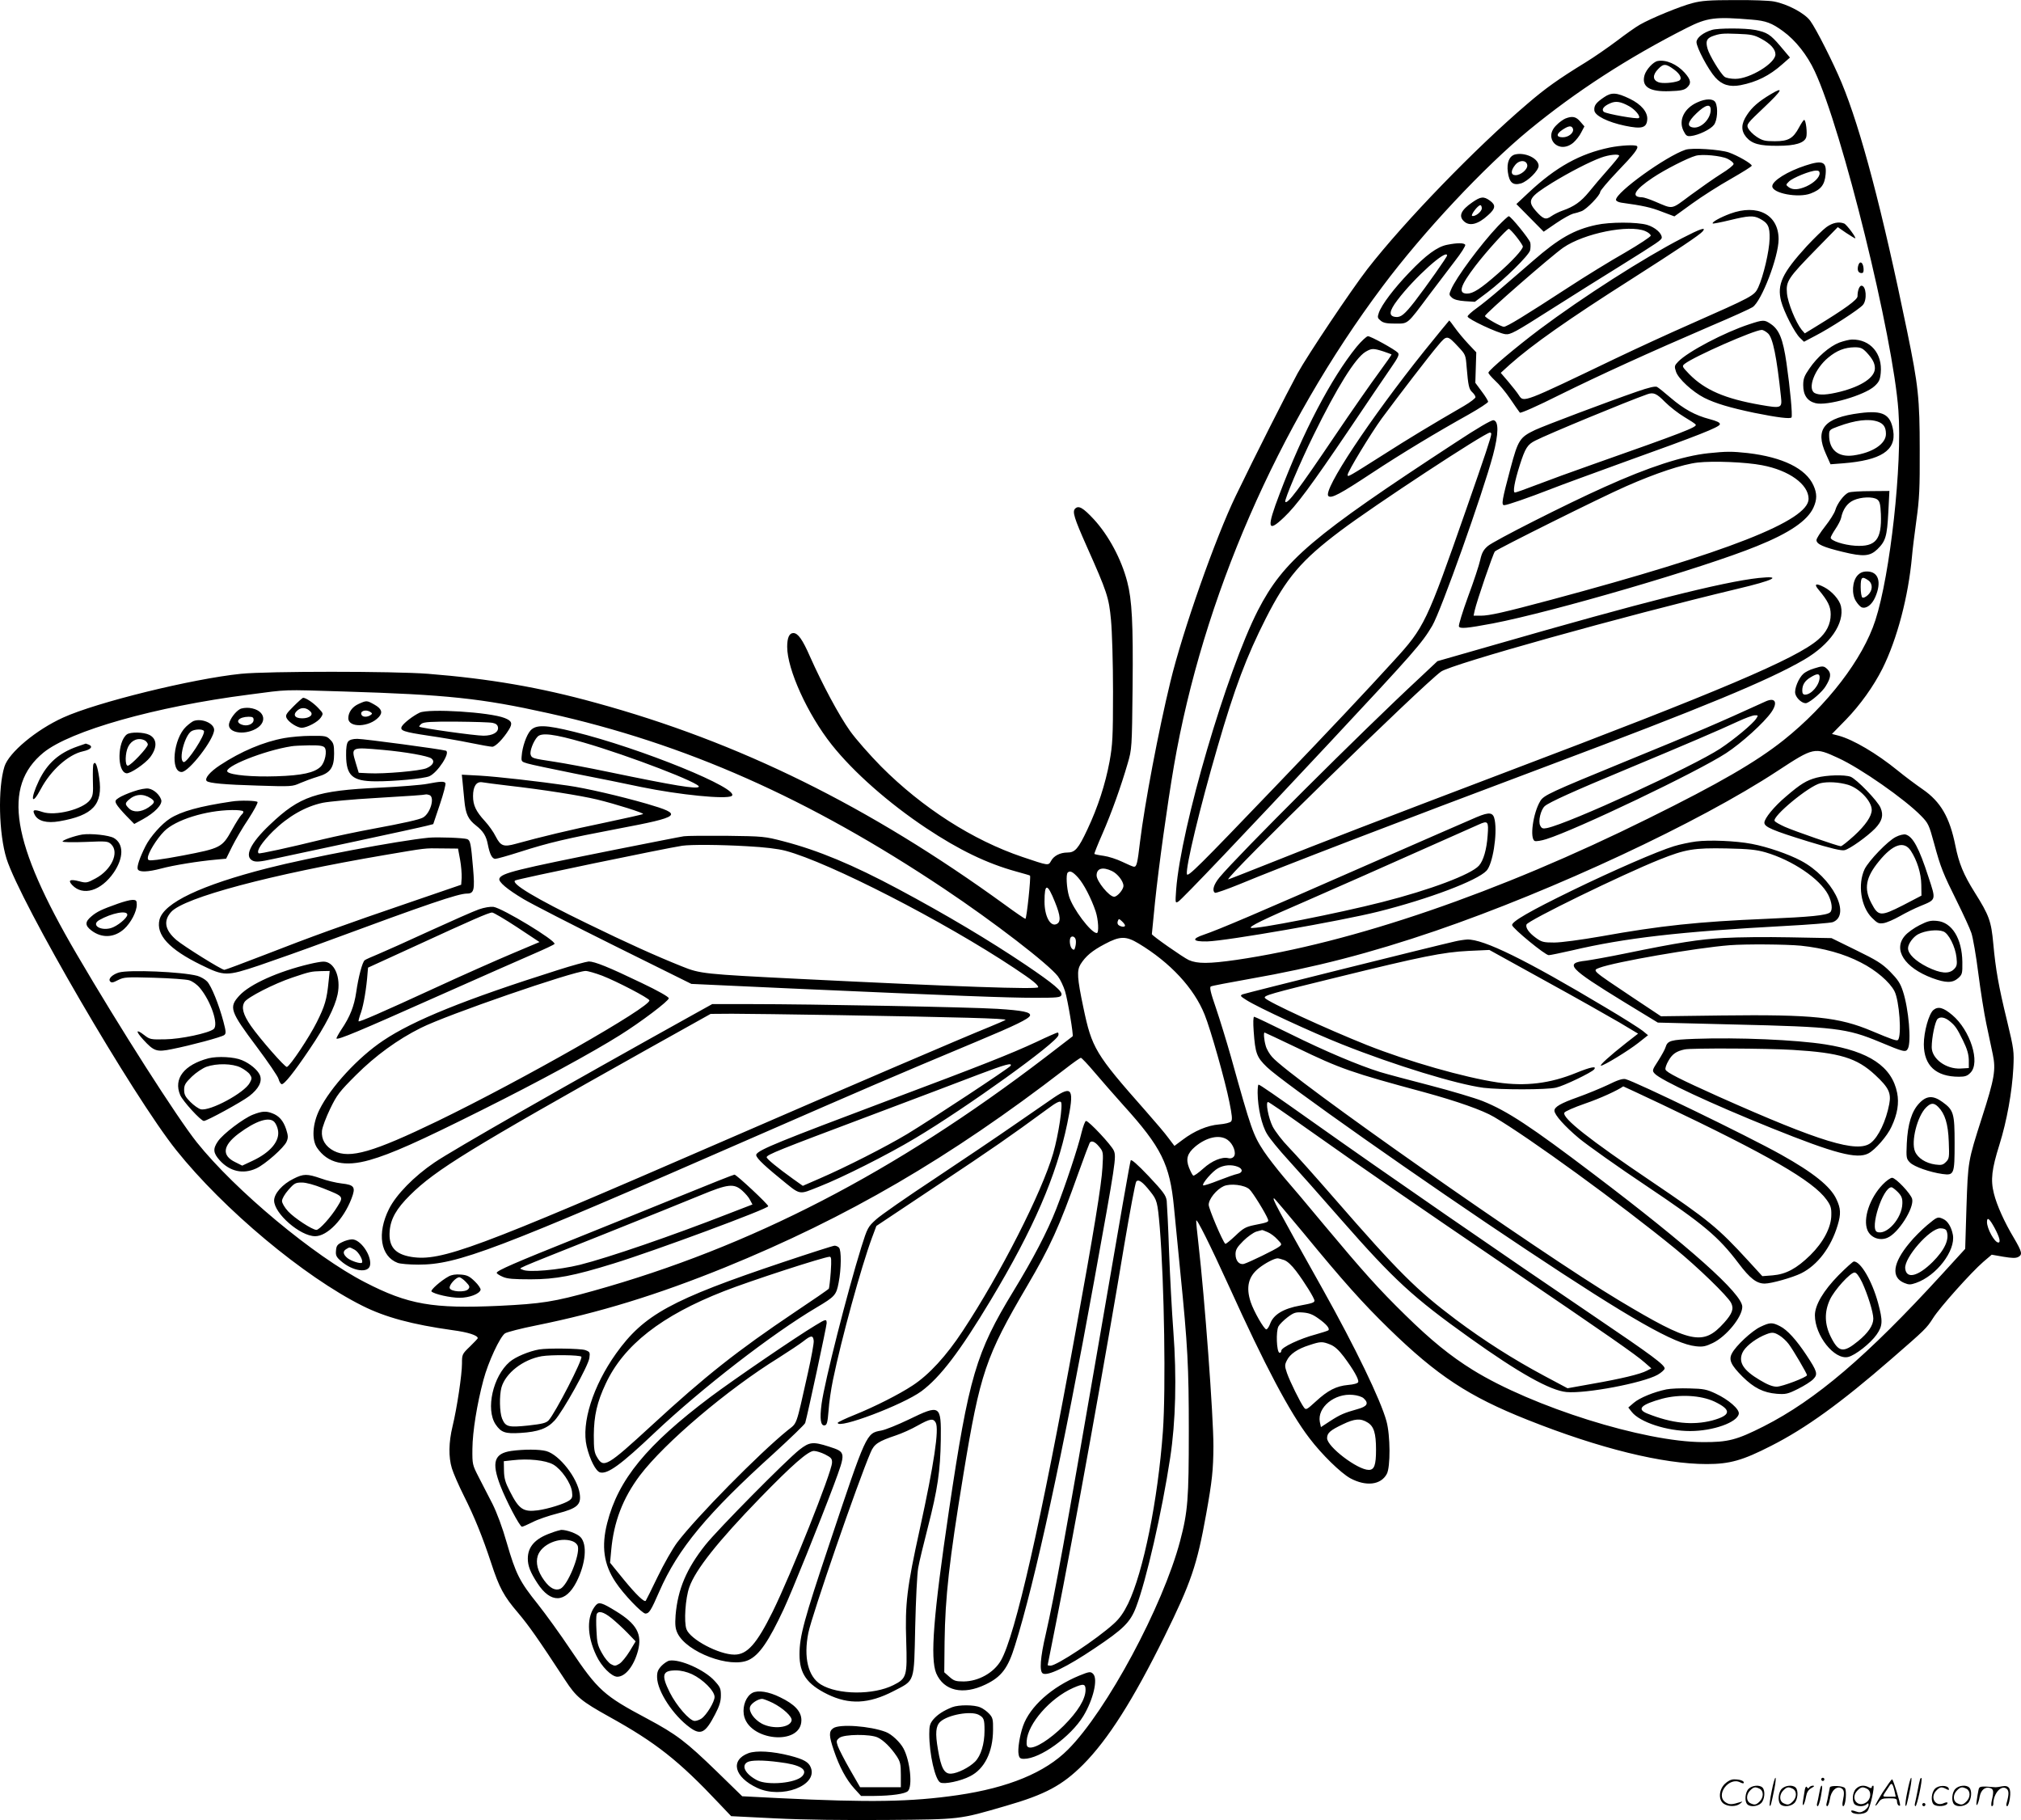 <svg version="1.0" xmlns="http://www.w3.org/2000/svg"
  viewBox="0 0 1280.194 1152.725"
 preserveAspectRatio="xMidYMid meet">
<g transform="translate(-0.36,1153.946) scale(0.1,-0.1)"
fill="#000000" stroke="none">
<path d="M10725 11520 c-78 -20 -265 -97 -334 -137 -25 -14 -90 -60 -145 -102
-56 -42 -144 -103 -196 -135 -176 -108 -257 -166 -370 -263 -330 -281 -780
-746 -1015 -1048 -104 -135 -378 -544 -442 -660 -71 -131 -266 -516 -391 -775
-128 -264 -337 -856 -415 -1180 -75 -309 -162 -768 -192 -1012 -16 -136 -21
-158 -38 -158 -6 0 -39 14 -74 31 -35 17 -88 34 -118 38 -30 4 -57 10 -59 12
-2 2 21 60 51 128 58 133 118 301 160 446 26 89 27 95 31 485 4 403 -4 551
-34 665 -37 143 -118 294 -212 396 -68 73 -96 89 -118 67 -19 -19 -6 -60 73
-238 129 -289 141 -325 154 -466 7 -73 13 -271 13 -454 0 -292 -3 -337 -22
-444 -27 -144 -74 -289 -140 -429 -58 -124 -79 -147 -127 -147 -46 0 -87 -21
-104 -54 -17 -30 -15 -30 -181 26 -314 106 -634 311 -895 573 -71 72 -160 173
-197 225 -71 100 -175 295 -253 470 -48 110 -77 150 -106 150 -26 0 -39 -30
-39 -87 0 -143 129 -427 282 -620 138 -174 362 -371 598 -528 209 -139 385
-224 570 -275 47 -13 86 -24 88 -26 7 -5 -21 -274 -29 -274 -4 0 -63 40 -131
90 -860 624 -1682 1030 -2593 1279 -351 97 -671 152 -1060 183 -217 17 -1017
17 -1185 0 -311 -32 -915 -181 -1126 -277 -172 -78 -344 -222 -372 -310 -43
-136 -36 -427 13 -584 88 -278 801 -1503 1075 -1846 300 -375 809 -801 1180
-986 146 -73 314 -118 570 -154 99 -13 160 -33 160 -51 0 -2 -22 -26 -50 -53
-49 -47 -50 -50 -50 -107 0 -71 -32 -284 -60 -399 -24 -100 -26 -193 -4 -265
9 -30 43 -108 75 -172 68 -135 120 -264 174 -428 51 -156 80 -210 170 -315 69
-82 125 -161 299 -427 69 -106 102 -133 278 -231 296 -164 441 -278 698 -551
l75 -79 280 -14 c181 -9 430 -12 705 -10 472 4 456 2 755 89 250 72 358 130
490 262 157 158 316 408 515 811 168 341 206 451 264 775 38 211 45 280 46
430 0 192 -55 935 -95 1283 -8 71 -15 136 -14 145 0 24 88 -153 209 -418 226
-499 383 -796 508 -959 78 -103 198 -220 259 -254 99 -53 193 -43 231 27 24
43 23 245 -2 335 -37 135 -197 466 -404 836 -299 533 -321 575 -308 575 3 0
86 -99 186 -219 254 -309 376 -445 541 -606 306 -298 506 -430 879 -578 457
-182 858 -280 1135 -280 146 0 227 23 407 115 221 112 442 272 763 551 214
186 222 193 264 259 43 68 242 290 317 355 l54 46 74 -13 c56 -9 78 -10 95 -1
27 15 23 32 -29 121 -59 98 -108 207 -126 280 -22 87 -14 154 35 310 47 150
80 334 88 485 5 106 4 117 -40 300 -54 221 -72 325 -87 488 -13 142 -26 179
-118 325 -71 113 -100 185 -122 295 -36 180 -93 279 -208 358 -42 29 -113 82
-157 118 -134 109 -282 196 -374 221 l-43 11 90 92 c89 92 173 209 230 322 93
187 164 456 187 710 3 39 16 142 28 230 19 135 22 204 21 445 0 327 -9 408
-80 753 -157 763 -293 1280 -415 1573 -54 129 -160 339 -198 391 -35 49 -145
107 -230 123 -29 6 -142 10 -250 9 -157 0 -210 -4 -266 -19z m376 -105 c88 -7
126 -21 197 -73 79 -57 154 -152 201 -254 174 -371 497 -1681 530 -2149 25
-343 -52 -1040 -146 -1328 -79 -245 -304 -538 -581 -759 -175 -139 -408 -274
-857 -496 -949 -471 -1878 -789 -2610 -896 -175 -25 -247 -25 -301 -1 -35 16
-234 155 -234 164 0 2 9 93 20 203 24 230 77 612 120 864 183 1061 657 2149
1321 3035 258 345 644 757 927 990 298 245 628 459 999 647 131 66 179 73 414
53z m-8921 -4255 c655 -20 872 -43 1295 -137 870 -193 1651 -539 2510 -1113
313 -209 661 -477 720 -554 15 -20 35 -62 45 -94 17 -55 55 -281 48 -286 -2
-1 -79 -61 -173 -133 -955 -730 -1866 -1201 -2863 -1479 -250 -70 -329 -82
-598 -95 -419 -19 -575 8 -848 149 -322 165 -823 583 -1066 887 -125 157 -488
725 -760 1190 -415 708 -473 1063 -211 1278 170 138 708 291 1300 367 259 34
204 32 601 20z m9467 -421 c141 -64 424 -262 526 -367 45 -46 50 -56 82 -174
42 -155 57 -191 146 -370 39 -79 80 -167 90 -197 10 -29 30 -144 44 -255 14
-110 37 -255 51 -321 14 -66 32 -153 41 -194 20 -96 11 -152 -69 -400 -89
-278 -88 -275 -98 -568 l-8 -263 -148 -162 c-476 -520 -799 -795 -1128 -962
-172 -87 -227 -101 -386 -100 -373 1 -1079 223 -1457 457 -142 88 -265 188
-427 347 -169 165 -269 277 -518 575 -96 116 -210 251 -253 300 -42 50 -99
123 -125 162 -69 105 -80 136 -209 599 -28 99 -71 238 -95 309 -34 98 -42 132
-32 137 7 4 118 25 247 48 411 72 763 163 1176 304 750 257 1669 686 2165
1012 232 152 235 152 385 83z m-4600 -716 c36 -17 73 -65 73 -94 0 -24 -39
-69 -59 -69 -31 0 -111 98 -111 135 0 45 38 56 97 28z m-214 -42 c36 -40 83
-131 111 -214 17 -51 22 -137 7 -137 -36 0 -153 155 -176 234 -15 51 -20 138
-8 149 14 14 32 6 66 -32z m-147 -154 c37 -91 39 -129 8 -141 -39 -15 -74 53
-74 143 0 119 18 118 66 -2z m444 -149 c0 -11 -21 -10 -39 1 -8 5 -11 16 -7
26 6 17 8 17 26 0 11 -10 20 -22 20 -27z m-312 -92 c2 -10 1 -29 -3 -43 -5
-20 -8 -23 -20 -13 -15 13 -20 61 -8 74 11 10 28 1 31 -18z m398 -22 c201
-121 351 -283 418 -450 38 -93 131 -422 157 -554 17 -84 20 -112 11 -123 -7
-8 -39 -16 -76 -19 -74 -6 -157 -41 -232 -98 l-51 -38 -38 50 c-20 28 -85 104
-144 171 -320 362 -341 398 -395 656 -39 185 -42 233 -18 273 32 51 73 86 153
128 97 52 135 52 215 4z m-279 -816 c43 -51 125 -144 182 -208 242 -267 295
-375 321 -646 6 -65 24 -249 40 -409 47 -468 54 -598 54 -1010 0 -429 -6 -509
-55 -695 -109 -413 -466 -1077 -710 -1321 -145 -146 -378 -242 -699 -289 -297
-43 -554 -47 -1130 -19 l-235 12 -160 156 c-197 191 -256 236 -443 336 -273
145 -311 179 -484 436 -64 96 -158 226 -208 289 -115 143 -139 191 -196 387
-28 99 -63 192 -91 248 -26 50 -65 126 -87 169 -40 78 -41 81 -40 180 1 108
29 283 70 436 30 113 105 274 137 295 13 8 101 31 197 50 401 81 766 193 1195
367 776 316 1425 694 2154 1256 51 40 97 72 101 72 5 0 44 -41 87 -92z m843
-428 c36 -26 57 -84 39 -106 -7 -9 -21 -13 -33 -10 -41 11 -106 -16 -161 -66
-30 -27 -58 -47 -63 -44 -5 3 -17 26 -27 51 -21 55 -10 90 39 132 73 61 156
79 206 43z m64 -170 c34 -13 33 -38 -1 -45 -16 -3 -70 -22 -121 -42 -50 -20
-95 -34 -97 -31 -10 10 60 91 95 109 38 21 85 24 124 9z m74 -143 c21 -19 103
-152 117 -189 7 -18 2 -20 -89 -38 -52 -11 -68 -20 -118 -68 -32 -30 -60 -53
-63 -50 -18 17 -105 223 -105 247 0 36 49 97 95 118 42 19 133 8 163 -20z
m4721 -246 c31 -58 39 -91 23 -91 -24 0 -72 88 -72 130 0 35 16 22 49 -39z
m-4606 -25 c18 -7 46 -28 62 -46 30 -31 30 -32 10 -47 -23 -18 -190 -99 -221
-108 -30 -8 -54 19 -54 61 0 28 9 44 49 84 27 27 64 53 82 59 19 5 35 10 37
10 1 1 17 -5 35 -13z m105 -177 c20 -7 48 -33 76 -70 53 -70 116 -172 116
-187 0 -12 -14 -17 -90 -31 -106 -19 -170 -57 -191 -116 -7 -19 -18 -35 -24
-35 -14 0 -79 113 -99 173 -31 94 -15 162 52 215 39 31 96 61 118 62 6 0 25
-5 42 -11z m217 -370 c51 -36 74 -64 63 -75 -4 -3 -40 -15 -80 -26 -99 -26
-218 -82 -218 -103 0 -9 -6 -15 -12 -13 -18 6 -23 136 -6 167 7 13 33 39 58
58 40 30 51 33 96 30 39 -3 63 -12 99 -38z m75 -165 c28 -11 54 -35 86 -77 62
-83 97 -145 91 -161 -3 -8 -28 -15 -64 -18 -75 -7 -128 -34 -205 -105 -58 -53
-62 -55 -75 -37 -23 31 -89 165 -107 217 -15 44 -15 52 -1 80 19 40 68 74 142
97 72 24 83 24 133 4z m211 -340 c35 -32 24 -52 -38 -69 -85 -24 -109 -34
-174 -76 l-58 -38 -7 33 c-17 92 94 183 210 171 27 -2 57 -12 67 -21z m26
-154 c39 -24 53 -67 53 -172 0 -98 -11 -128 -46 -128 -71 0 -264 147 -264 201
0 33 20 50 100 88 75 36 112 39 157 11z M10848 11350 c-55 -16 -98 -50 -98
-77 0 -34 74 -174 119 -224 42 -47 91 -62 160 -49 102 20 183 60 264 132 l49
43 -59 70 c-65 77 -86 90 -163 105 -62 12 -233 12 -272 0z m312 -56 c59 -32
90 -66 90 -99 0 -56 -162 -155 -254 -155 -29 0 -59 6 -68 13 -26 20 -97 137
-108 178 -13 46 -6 64 28 78 49 18 66 20 164 16 83 -3 104 -7 148 -31z M10504
11153 c-28 -5 -72 -53 -83 -89 -21 -74 31 -107 159 -102 69 2 92 7 109 22 30
27 26 50 -14 95 -49 54 -118 84 -171 74z m104 -54 c42 -31 54 -62 28 -72 -34
-13 -104 -18 -128 -8 -36 14 -37 46 -1 83 34 36 49 35 101 -3z M11219 10942
c-75 -45 -117 -81 -149 -130 -38 -57 -39 -100 -5 -141 36 -42 84 -56 200 -55
111 0 168 18 180 54 8 25 -2 110 -13 110 -4 0 -18 -21 -32 -47 -38 -71 -68
-88 -154 -88 -63 0 -78 4 -115 28 -23 15 -47 40 -54 54 -11 25 -7 30 103 134
114 108 127 134 39 81z M10165 10924 c-52 -35 -65 -53 -62 -84 3 -33 84 -74
194 -97 106 -22 137 -14 141 39 4 47 -38 97 -111 132 -83 40 -115 42 -162 10z
m158 -57 c38 -21 74 -64 62 -75 -9 -9 -205 26 -222 39 -17 15 -1 37 42 55 35
15 65 10 118 -19z M10755 10891 c-83 -37 -120 -113 -88 -179 16 -32 22 -37 48
-34 47 5 124 42 145 70 22 27 28 109 10 143 -14 25 -61 25 -115 0z m85 -47 c0
-58 -61 -119 -111 -112 -42 6 -35 36 20 89 58 56 91 64 91 23z M9920 10789
c-14 -6 -40 -24 -57 -42 -87 -83 15 -188 107 -111 17 15 40 44 50 65 l20 38
-26 30 c-27 32 -50 37 -94 20z m47 -64 c9 -25 -26 -55 -64 -55 -43 0 -43 21 0
49 38 25 56 26 64 6z M10200 10605 c-188 -39 -340 -123 -513 -285 l-78 -73 87
-88 86 -87 79 54 c44 30 92 56 107 60 15 3 39 10 54 16 32 12 118 101 118 122
0 8 49 66 108 128 108 112 137 150 125 162 -10 10 -103 5 -173 -9z m60 -52 c0
-5 -32 -44 -71 -88 -39 -44 -93 -107 -120 -141 -51 -62 -94 -93 -169 -119 -23
-8 -54 -24 -70 -35 -35 -25 -51 -19 -99 35 -55 64 -42 86 105 177 106 65 237
133 309 159 51 19 115 25 115 12z M10680 10591 c-123 -41 -440 -269 -440 -317
0 -7 14 -15 33 -18 139 -19 188 -30 257 -57 l80 -30 112 81 c62 45 172 115
245 156 73 42 133 79 133 84 0 13 -89 64 -145 84 -56 19 -235 31 -275 17z
m266 -57 c21 -10 39 -25 39 -33 0 -8 -35 -36 -78 -62 -43 -27 -130 -88 -194
-135 -128 -95 -107 -91 -228 -40 -33 14 -69 26 -80 26 -73 1 -49 46 68 124 76
51 221 125 272 139 41 12 162 0 201 -19z M9600 10561 c-36 -10 -53 -52 -45
-111 9 -67 32 -87 84 -72 43 14 111 81 111 111 0 47 -86 88 -150 72z m78 -67
c4 -26 -40 -64 -74 -64 -31 0 -32 28 -3 64 26 34 72 33 77 0z M11440 10491
c-114 -37 -210 -97 -210 -131 0 -45 165 -76 243 -46 66 25 89 55 95 122 7 80
-19 91 -128 55z m90 -49 c0 -26 -36 -61 -84 -83 -50 -22 -86 -24 -112 -5 -19
15 -19 15 2 36 23 23 135 69 172 69 15 1 22 -5 22 -17z M9330 10258 c-73 -50
-89 -88 -52 -121 35 -32 89 -18 151 39 49 43 51 65 12 93 -39 28 -58 26 -111
-11z m60 -38 c0 -21 -42 -54 -61 -48 -12 4 36 68 52 68 5 0 9 -9 9 -20z
M10963 10186 c-64 -24 -118 -54 -110 -62 2 -2 51 7 108 21 119 29 149 30 187
11 55 -28 67 -51 65 -129 -2 -79 -39 -236 -72 -308 -25 -53 -34 -57 -436 -235
-121 -53 -332 -150 -470 -216 -586 -281 -579 -279 -610 -232 -10 16 -40 54
-67 86 l-48 56 57 52 c142 126 372 288 767 539 293 187 437 283 455 305 25 30
-12 18 -130 -43 -241 -124 -630 -373 -905 -579 -147 -111 -315 -252 -322 -272
-2 -5 17 -27 41 -50 25 -22 69 -75 98 -118 28 -42 56 -81 60 -86 5 -5 112 42
251 112 253 125 557 264 959 437 130 55 249 109 264 119 57 37 165 319 165
430 0 156 -133 226 -307 162z M9493 10108 c-109 -115 -267 -328 -298 -403 -13
-30 -13 -34 6 -51 14 -12 40 -19 83 -22 l62 -4 80 60 c108 82 262 234 270 266
3 14 4 36 1 49 -6 23 -123 167 -136 167 -5 0 -35 -28 -68 -62z m117 -69 c22
-28 40 -55 40 -61 0 -19 -71 -96 -161 -174 -106 -93 -154 -124 -192 -124 -59
0 -44 49 52 175 67 88 200 235 212 235 5 0 27 -23 49 -51z M10115 10115 c-140
-30 -237 -85 -400 -227 -59 -51 -151 -131 -204 -176 -53 -46 -122 -102 -153
-124 -32 -23 -58 -46 -58 -53 0 -16 192 -106 239 -112 33 -4 60 11 291 158
140 89 338 213 440 276 237 148 260 163 260 178 0 28 -43 65 -92 80 -64 19
-238 19 -323 0z m310 -39 c19 -8 35 -21 35 -29 0 -7 -73 -55 -162 -107 -90
-51 -253 -151 -363 -223 -272 -177 -386 -247 -405 -247 -19 0 -120 58 -120 68
0 14 421 381 496 433 132 91 416 148 519 105z M11573 10101 c-21 -15 -77 -70
-124 -120 -156 -171 -190 -243 -163 -349 18 -68 86 -201 120 -233 l25 -24 72
38 c90 46 276 166 301 195 28 32 21 122 -9 122 -13 0 -25 -30 -25 -67 0 -22
-79 -79 -267 -194 l-67 -41 -20 23 c-37 46 -88 171 -93 231 -7 76 7 97 185
279 l137 140 52 -36 c29 -19 55 -35 58 -35 11 0 -54 88 -70 94 -34 13 -73 5
-112 -23z M9170 9989 c-62 -12 -134 -65 -239 -175 -98 -102 -175 -204 -193
-255 -10 -29 -9 -34 12 -51 17 -14 39 -18 93 -18 82 0 72 -8 214 182 49 64
121 160 161 212 41 52 71 100 67 105 -7 13 -51 13 -115 0z m0 -68 c0 -9 -128
-191 -205 -291 -64 -82 -88 -102 -121 -98 -45 5 -42 36 11 106 107 142 315
329 315 283z M11774 9856 c-7 -29 1 -46 22 -46 11 0 14 9 12 32 -4 39 -25 48
-34 14z M9027 9318 c-345 -431 -645 -884 -609 -920 18 -18 75 13 275 145 188
124 412 259 615 372 67 38 122 74 122 80 0 6 -18 36 -41 66 l-40 54 3 96 3 97
-50 53 c-28 30 -66 75 -85 102 -18 26 -35 47 -36 47 -1 0 -72 -87 -157 -192z
m215 24 c45 -48 46 -51 52 -128 10 -119 15 -140 36 -159 11 -10 20 -24 20 -31
0 -7 -33 -32 -72 -55 -211 -122 -359 -212 -503 -304 -232 -147 -235 -149 -235
-133 0 20 147 262 216 357 108 146 307 405 357 463 56 67 58 66 129 -10z
M11085 9486 c-159 -52 -390 -174 -451 -237 -24 -25 -25 -30 -14 -63 14 -45
105 -128 179 -166 72 -36 164 -63 316 -95 148 -30 231 -40 237 -29 7 13 -9
185 -32 344 -22 152 -46 212 -100 248 -40 27 -47 27 -135 -2z m119 -59 c30
-30 54 -146 81 -400 8 -73 3 -75 -129 -52 -225 39 -352 94 -451 194 -47 49
-48 51 -30 66 62 48 440 214 488 215 10 0 28 -11 41 -23z M8597 9343 c-161
-199 -339 -538 -488 -932 -83 -217 -77 -248 27 -149 79 74 174 203 411 553
115 171 235 348 267 394 48 69 55 86 44 97 -22 22 -171 104 -189 104 -9 0 -41
-30 -72 -67z m169 -29 c27 -9 50 -18 52 -19 2 -2 -35 -54 -81 -117 -46 -62
-171 -241 -277 -398 -235 -348 -300 -434 -315 -419 -8 9 96 254 180 424 149
303 263 486 328 526 39 23 50 23 113 3z M11655 9370 c-62 -24 -140 -91 -190
-165 -32 -46 -39 -64 -39 -105 0 -63 26 -101 78 -114 73 -19 311 50 374 108
29 27 35 41 39 83 12 123 -66 214 -182 212 -16 0 -52 -9 -80 -19z m172 -62
c38 -41 53 -69 53 -101 0 -57 -82 -113 -218 -148 -84 -21 -134 -24 -163 -9
-49 27 0 155 86 225 54 45 104 64 166 65 38 0 50 -5 76 -32z M10375 9060
c-188 -65 -588 -216 -648 -244 -96 -46 -107 -62 -155 -242 -53 -199 -60 -234
-40 -234 19 0 154 47 298 103 63 25 275 102 470 173 466 167 594 218 598 236
2 11 -17 20 -65 33 -92 24 -164 64 -248 136 -38 33 -77 64 -85 68 -10 6 -53
-4 -125 -29z m175 -66 c30 -30 85 -73 122 -95 37 -22 70 -43 73 -49 10 -15
-79 -50 -650 -251 -126 -44 -287 -103 -357 -130 -70 -27 -132 -49 -138 -49
-15 0 -3 68 31 175 34 106 48 129 98 154 80 41 580 248 711 294 38 13 58 4
110 -49z M11785 8923 c-227 -29 -287 -101 -215 -259 l29 -65 78 6 c242 19 339
82 319 207 -17 104 -65 130 -211 111z m114 -54 c36 -13 51 -35 51 -78 0 -63
-85 -119 -206 -136 -96 -13 -154 35 -154 128 0 33 3 36 58 56 109 40 193 50
251 30z M9224 8737 c-909 -594 -1089 -747 -1252 -1063 -198 -387 -488 -1375
-518 -1768 -6 -86 -6 -88 13 -77 20 10 434 445 958 1006 541 579 586 631 651
741 55 93 321 841 385 1081 36 135 37 216 3 221 -13 2 -102 -50 -240 -141z
m226 55 c0 -19 -39 -136 -160 -482 -250 -715 -263 -743 -457 -955 -173 -190
-407 -439 -749 -795 -487 -508 -557 -578 -562 -557 -9 42 82 421 193 802 110
380 185 577 307 818 131 258 226 369 472 554 212 160 917 623 948 623 4 0 8
-4 8 -8z M10825 8669 c-160 -17 -377 -87 -660 -215 -235 -105 -701 -341 -737
-373 -27 -23 -38 -43 -48 -88 -7 -32 -41 -136 -77 -232 -35 -96 -61 -181 -58
-189 6 -16 50 -12 215 19 384 74 1335 352 1671 489 209 84 322 162 360 245 23
51 23 89 0 140 -48 107 -195 179 -416 205 -101 11 -135 11 -250 -1z m340 -76
c171 -32 295 -121 295 -213 0 -138 -512 -339 -1630 -639 -299 -80 -392 -101
-446 -101 l-46 0 7 33 c13 59 117 362 128 374 18 17 674 344 832 413 186 82
357 139 453 150 98 11 304 3 407 -17z M11714 8420 c-29 -11 -73 -70 -85 -112
-5 -18 -34 -64 -64 -102 -30 -38 -55 -77 -55 -87 0 -26 43 -45 167 -75 131
-32 172 -28 219 17 52 51 61 81 69 232 l7 137 -118 -1 c-66 0 -129 -4 -140 -9z
m181 -44 c16 -12 20 -29 23 -93 6 -161 -32 -208 -163 -200 -74 5 -155 32 -155
51 0 6 14 31 30 55 17 25 33 56 36 70 11 55 39 94 79 112 48 22 124 24 150 5z
M11770 7895 c-33 -36 -39 -118 -10 -163 11 -18 27 -35 36 -39 29 -11 65 16 86
64 42 96 21 163 -52 163 -26 0 -43 -7 -60 -25z m68 -31 c30 -21 29 -64 -2 -93
-14 -13 -29 -20 -35 -16 -6 3 -11 33 -11 66 0 64 8 71 48 43z M11145 7879
c-230 -25 -739 -154 -1673 -423 l-363 -104 -116 -109 c-359 -333 -1150 -1122
-1265 -1261 -37 -45 -48 -84 -28 -97 5 -3 76 22 157 55 262 109 989 388 1953
750 980 368 1398 541 1621 671 165 96 258 231 234 339 -9 41 -58 96 -107 121
-52 27 -66 20 -35 -16 60 -72 77 -107 77 -157 0 -61 -27 -115 -80 -160 -140
-121 -623 -326 -1970 -836 -824 -313 -1178 -449 -1510 -582 -138 -55 -253
-100 -256 -100 -31 0 1237 1238 1348 1316 69 48 1146 349 1877 524 230 54 291
85 136 69z M11492 7305 c-24 -7 -53 -22 -64 -32 -31 -27 -60 -98 -52 -128 8
-32 50 -66 72 -58 30 11 100 72 120 106 33 53 37 82 13 106 -24 24 -30 25 -89
6z m38 -55 c0 -48 -52 -110 -92 -110 -13 0 -18 8 -18 26 0 36 16 62 53 84 41
25 57 25 57 0z M11190 7098 c-316 -144 -423 -190 -895 -383 -468 -192 -512
-212 -534 -248 -47 -77 -69 -241 -35 -254 9 -3 42 2 73 12 191 60 957 426
1138 544 97 63 242 194 288 261 41 60 24 94 -35 68z m-62 -110 c-21 -33 -140
-132 -228 -190 -174 -114 -955 -473 -1097 -503 -26 -5 -34 -3 -43 16 -14 26 3
100 29 123 27 24 184 95 511 231 384 160 601 253 710 304 47 22 96 40 109 40
22 1 23 0 9 -21z M9357 6364 c-32 -13 -351 -153 -710 -310 -678 -298 -923
-402 -1017 -434 -81 -27 -73 -45 20 -43 123 3 850 130 1085 189 319 80 626
196 685 259 39 41 69 229 52 320 -9 50 -32 54 -115 19z m70 -116 c-6 -89 -27
-160 -55 -191 -50 -56 -310 -154 -614 -231 -278 -71 -800 -174 -830 -163 -18
6 82 55 347 169 191 83 384 169 1095 485 59 27 64 21 57 -69z M1863 7066 c-48
-48 -53 -57 -43 -76 14 -26 68 -60 95 -60 34 1 103 37 121 65 17 26 16 26 -17
61 -31 33 -78 64 -95 64 -4 0 -31 -24 -61 -54z m106 -32 c23 -21 -4 -44 -51
-44 -49 0 -62 24 -28 52 24 19 54 17 79 -8z M2275 7081 c-40 -18 -65 -53 -65
-90 0 -63 134 -58 193 7 27 29 18 53 -28 79 -48 27 -49 27 -100 4z m75 -51
c13 -9 13 -11 0 -20 -19 -13 -47 -13 -55 0 -16 25 25 40 55 20z M1523 7048
c-29 -17 -60 -59 -68 -90 -13 -52 73 -76 152 -43 96 40 81 129 -24 141 -21 2
-48 -1 -60 -8z m87 -68 c0 -27 -41 -43 -75 -30 -46 17 -19 49 43 50 26 0 32
-4 32 -20z M2662 7026 c-42 -20 -100 -65 -113 -87 -14 -27 10 -35 169 -59 77
-11 195 -31 262 -45 68 -14 131 -25 142 -25 20 0 70 51 105 108 25 40 19 56
-27 74 -93 37 -479 61 -538 34z m463 -65 c20 -4 31 -13 33 -28 5 -31 -33 -53
-92 -53 -53 0 -397 48 -406 57 -3 2 4 11 14 19 16 11 62 14 220 13 111 -1 215
-4 231 -8z M1230 6973 c-8 -3 -30 -19 -48 -36 -80 -76 -101 -287 -28 -287 46
0 206 207 206 267 0 41 -78 75 -130 56z m65 -63 c13 -20 -107 -204 -128 -197
-35 12 7 171 50 196 23 13 70 14 78 1z M3364 6913 c-25 -28 -52 -103 -56 -163
-3 -33 -1 -35 37 -46 22 -7 157 -35 300 -64 143 -28 332 -66 420 -85 244 -50
537 -79 573 -57 65 42 -575 303 -999 407 -179 44 -240 46 -275 8z m336 -76
c290 -84 750 -261 730 -281 -15 -15 -151 7 -570 94 -129 27 -284 56 -345 65
-138 21 -143 22 -150 45 -7 21 17 85 43 113 25 28 105 18 292 -36z M807 6888
c-60 -46 -63 -235 -3 -246 23 -5 120 61 151 102 46 61 44 116 -5 141 -35 18
-120 20 -143 3z m114 -38 c10 -6 19 -18 19 -26 0 -19 -108 -134 -127 -134 -19
0 -17 83 3 121 22 43 66 59 105 39z M1805 6865 c-133 -24 -276 -85 -408 -172
-64 -42 -99 -84 -84 -100 15 -14 114 -23 322 -29 215 -7 222 -6 270 16 28 12
77 30 110 40 81 23 105 57 105 147 0 55 -4 68 -25 88 -22 23 -31 25 -122 24
-54 0 -129 -7 -168 -14z m255 -60 c17 -21 3 -93 -25 -121 -39 -38 -117 -56
-280 -61 -150 -5 -289 7 -310 28 -30 30 230 135 405 162 14 3 64 5 111 6 65 1
90 -3 99 -14z M2209 6843 c-9 -10 -14 -41 -13 -88 1 -128 40 -163 184 -164
116 -1 307 17 343 32 53 23 136 151 105 162 -27 9 -518 75 -561 75 -29 0 -49
-6 -58 -17z m221 -53 c144 -13 283 -38 306 -54 24 -18 11 -44 -31 -62 -40 -17
-268 -37 -365 -32 l-64 3 -19 63 c-30 101 -32 100 173 82z M495 6812 c-118
-41 -192 -107 -245 -217 -57 -120 -47 -164 12 -53 63 119 175 219 267 239 51
11 67 31 35 43 -9 3 -16 6 -17 6 -1 -1 -25 -8 -52 -18z M596 6701 c-4 -5 -5
-53 -4 -105 3 -83 0 -98 -18 -123 -44 -59 -221 -104 -302 -76 -54 18 -65 14
-49 -17 20 -41 77 -56 157 -42 213 37 277 106 252 275 -12 80 -24 109 -36 88z
M2934 6584 c3 -27 8 -78 11 -114 8 -86 24 -120 74 -159 46 -36 65 -67 75 -121
12 -61 27 -90 47 -90 10 0 81 20 156 44 184 59 297 85 617 146 408 77 422 90
186 159 -167 48 -386 99 -500 115 -186 27 -442 56 -558 63 l-113 6 5 -49z
m286 -20 c229 -26 460 -63 565 -88 120 -29 299 -86 292 -92 -2 -3 -112 -27
-243 -55 -214 -44 -405 -90 -564 -134 -76 -21 -95 -14 -126 46 -14 29 -45 72
-69 98 -56 61 -75 100 -75 158 0 62 21 94 58 88 15 -3 88 -12 162 -21z M2710
6575 c-36 -7 -171 -18 -300 -24 -404 -19 -506 -53 -696 -234 -126 -119 -165
-203 -109 -229 20 -9 46 -7 128 11 56 12 290 62 519 111 229 49 435 94 457
100 l39 10 42 125 c23 68 39 129 35 135 -8 12 -31 11 -115 -5z m14 -71 c36
-14 5 -118 -42 -143 -25 -13 -117 -34 -317 -71 -93 -17 -235 -47 -315 -66
-220 -54 -404 -94 -408 -89 -16 15 21 70 91 140 97 95 206 157 315 180 40 8
188 22 330 30 236 14 306 19 324 23 3 1 13 -1 22 -4z M849 6527 c-36 -12 -77
-30 -92 -40 -24 -15 -26 -21 -16 -40 6 -12 34 -45 62 -74 l51 -52 55 30 c76
42 124 93 116 122 -10 33 -46 66 -80 72 -18 3 -56 -4 -96 -18z m109 -43 c30
-20 28 -29 -15 -59 -46 -30 -95 -33 -123 -5 -25 25 -25 32 -2 53 42 38 92 42
140 11z M1470 6463 c-202 -30 -318 -62 -390 -108 -52 -33 -125 -115 -155 -175
-37 -74 -55 -128 -49 -145 8 -21 63 -19 150 4 74 20 232 46 345 56 l65 6 38
77 c21 42 67 121 103 174 35 54 61 102 58 108 -6 9 -111 12 -165 3z m74 -62
c3 -5 -1 -14 -10 -21 -8 -7 -36 -51 -62 -98 -61 -110 -71 -115 -311 -161 -56
-11 -129 -23 -162 -27 -53 -6 -59 -5 -59 12 0 30 57 122 104 169 72 72 263
132 428 134 37 1 69 -3 72 -8z M525 6254 c-48 -8 -125 -35 -125 -44 0 -5 65
-6 144 -3 137 6 144 5 165 -16 51 -51 1 -161 -100 -215 -54 -29 -59 -30 -104
-18 -58 15 -73 7 -44 -24 68 -72 183 -37 263 79 64 94 64 182 1 219 -32 18
-144 30 -200 22z M4335 6243 c-16 -2 -208 -40 -425 -83 -639 -128 -730 -150
-743 -185 -8 -20 49 -68 153 -130 52 -31 313 -165 579 -297 l484 -240 631 -29
c1034 -46 1372 -59 1544 -59 143 0 163 2 169 17 9 23 -48 71 -227 192 -229
154 -502 317 -807 480 -288 154 -507 245 -726 302 -119 31 -128 32 -362 35
-132 1 -253 0 -270 -3z m400 -63 c112 -6 196 -16 245 -29 277 -74 1002 -446
1450 -744 113 -75 150 -105 150 -120 0 -15 -514 3 -1520 53 -598 30 -621 32
-737 79 -165 66 -347 148 -599 271 -328 159 -487 255 -457 273 15 10 957 205
1058 220 55 8 238 7 410 -3z M2720 6234 c-194 -19 -755 -125 -1021 -193 -423
-108 -658 -220 -685 -326 -24 -96 61 -188 264 -287 147 -72 160 -72 367 -3 94
32 292 102 440 157 622 230 821 298 876 298 46 0 51 23 39 163 -13 154 -17
174 -37 182 -22 8 -187 14 -243 9z m198 -139 c7 -38 11 -90 10 -115 l-3 -44
-315 -108 c-431 -147 -643 -224 -930 -336 -135 -52 -249 -95 -255 -95 -18 0
-258 150 -304 189 -73 63 -84 121 -33 178 83 91 629 237 1352 360 266 45 249
44 365 42 l100 -1 13 -70z M750 5816 c-102 -36 -133 -51 -167 -80 -42 -35 -42
-58 0 -90 66 -50 145 -46 207 10 43 39 80 110 80 154 0 26 -4 30 -27 30 -16 0
-57 -11 -93 -24z m60 -70 c0 -21 -65 -74 -105 -85 -68 -18 -125 21 -73 51 79
45 178 64 178 34z M3037 5780 c-32 -11 -172 -73 -310 -136 -139 -64 -286 -130
-327 -147 -41 -17 -80 -34 -86 -39 -15 -11 -40 -105 -54 -203 -13 -88 -39
-155 -94 -236 -19 -29 -33 -55 -31 -57 9 -10 143 46 630 263 275 122 555 246
623 275 67 29 125 56 128 61 12 20 -330 227 -387 235 -20 2 -58 -4 -92 -16z
m242 -113 l142 -94 -173 -73 c-95 -40 -312 -136 -483 -215 -352 -162 -484
-219 -490 -214 -2 2 5 28 16 58 16 48 34 150 41 249 l3 33 295 135 c363 167
470 214 491 214 9 0 80 -42 158 -93z M1965 5434 c-199 -47 -379 -128 -445
-200 -68 -74 -60 -98 111 -326 71 -95 133 -186 137 -202 4 -16 13 -31 19 -33
15 -5 77 72 178 222 101 149 160 265 177 346 23 110 -21 210 -91 208 -14 0
-53 -7 -86 -15z m120 -111 c-11 -113 -23 -154 -75 -258 -47 -94 -168 -276
-189 -283 -11 -4 -171 178 -228 260 -50 72 -62 118 -40 152 20 30 186 115 302
154 113 38 119 39 183 41 l54 1 -7 -67z M3535 5395 c-585 -185 -914 -318
-1104 -446 -159 -106 -334 -296 -404 -438 -44 -89 -50 -189 -15 -241 67 -98
174 -123 335 -77 136 39 307 115 703 313 369 184 705 367 880 477 133 83 310
217 310 234 0 9 -69 48 -172 97 -208 100 -297 136 -335 136 -15 -1 -105 -25
-198 -55z m283 -35 c95 -37 294 -141 299 -156 13 -39 -804 -504 -1342 -765
-408 -197 -555 -240 -656 -189 -54 28 -81 73 -76 127 2 23 26 86 52 140 43 89
59 109 164 214 122 122 265 226 410 298 164 83 965 359 1044 361 15 0 62 -14
105 -30z M756 5380 c-41 -13 -69 -40 -55 -56 8 -10 18 -9 50 8 38 19 52 20
227 15 103 -3 204 -10 224 -16 22 -7 50 -27 68 -49 70 -84 120 -233 87 -260
-31 -26 -210 -64 -307 -65 -91 -2 -97 -1 -133 27 -53 41 -56 26 -6 -29 68 -74
85 -80 182 -60 121 24 314 76 331 89 12 9 12 21 -5 85 -29 109 -76 225 -103
254 -13 14 -41 30 -62 36 -98 26 -433 40 -498 21z M4405 5119 c-817 -454
-1535 -864 -1649 -942 -130 -88 -243 -204 -288 -294 -78 -155 -54 -301 55
-342 16 -6 74 -11 130 -11 249 0 479 87 2132 810 708 309 851 371 1408 604
242 101 328 143 335 163 7 22 -47 33 -207 43 -177 11 -1178 30 -1556 30 l-250
0 -110 -61z m920 -9 c755 -13 1058 -21 1048 -30 -4 -3 -51 -24 -103 -45 -159
-64 -894 -379 -1695 -727 -1563 -679 -1778 -759 -1966 -729 -104 17 -145 66
-137 164 6 77 43 142 129 227 161 160 378 293 1494 919 l410 229 135 1 c74 0
383 -4 685 -9z M6570 4941 c-163 -76 -351 -150 -940 -371 -683 -257 -817 -311
-835 -341 -9 -14 31 -56 145 -149 141 -115 117 -109 255 -55 143 56 431 201
605 305 327 195 899 606 908 653 2 9 0 17 -5 17 -4 0 -64 -26 -133 -59z m-165
-152 c-10 -15 -506 -342 -655 -432 -139 -83 -387 -209 -553 -281 l-108 -47
-62 44 c-99 71 -167 127 -167 137 0 16 78 47 645 260 292 110 607 229 700 265
166 63 213 76 200 54z M1325 4837 c-155 -41 -224 -129 -180 -233 16 -38 131
-164 150 -164 19 0 237 119 287 157 61 47 84 93 68 133 -14 33 -63 74 -114 95
-49 21 -153 26 -211 12z m202 -58 c24 -12 51 -32 59 -44 14 -21 14 -27 0 -53
-33 -64 -253 -182 -311 -168 -14 4 -43 24 -65 46 -32 32 -40 47 -40 77 0 31 8
44 49 84 26 25 68 53 92 62 66 23 164 21 216 -4z M1606 4480 c-61 -24 -190
-122 -222 -169 -33 -48 -30 -74 11 -120 64 -71 148 -90 231 -52 56 25 178 133
193 170 11 25 10 38 -3 79 -18 54 -45 85 -89 101 -39 15 -64 13 -121 -9z m136
-47 c9 -10 19 -32 22 -49 15 -69 -46 -143 -162 -197 l-64 -30 -44 22 c-87 42
-80 104 20 180 111 83 196 110 228 74z M1863 4074 c-70 -34 -123 -94 -123
-138 0 -82 165 -226 260 -226 77 0 180 107 230 238 28 73 19 87 -62 96 -35 4
-94 18 -132 32 -87 30 -110 30 -173 -2z m186 -60 c133 -53 132 -51 92 -116
-40 -66 -114 -148 -133 -148 -26 0 -140 75 -179 117 -23 25 -39 53 -39 66 0
14 17 44 41 71 37 42 45 46 85 46 27 0 78 -14 133 -36z M4325 3969 c-176 -72
-477 -193 -670 -271 -387 -155 -505 -206 -505 -220 0 -5 17 -16 38 -25 28 -13
69 -16 177 -16 160 0 273 22 525 100 266 82 980 347 980 363 0 12 -201 200
-214 200 -6 0 -155 -59 -331 -131z m380 30 c20 -18 43 -44 50 -60 l15 -28
-153 -59 c-356 -139 -757 -277 -940 -323 -134 -33 -329 -50 -363 -31 -23 13
-88 -16 506 221 261 104 540 217 620 250 174 72 212 77 265 30z M2170 3672
c-29 -14 -36 -23 -38 -53 -3 -30 2 -41 31 -66 75 -66 177 -80 185 -25 9 62
-61 162 -114 162 -16 0 -45 -8 -64 -18z m79 -47 c26 -13 58 -71 47 -83 -9 -8
-66 10 -91 29 -29 24 -32 44 -7 58 22 13 18 13 51 -4z M2845 3455 c-48 -26
-117 -87 -108 -95 17 -17 120 -40 177 -40 64 0 128 25 134 51 1 8 -15 32 -37
53 -33 32 -48 40 -88 43 -32 3 -58 -1 -78 -12z m110 -35 c24 -25 26 -32 15
-45 -19 -23 -113 -17 -118 7 -4 20 40 68 61 68 7 0 26 -13 42 -30z M11510
6614 c-63 -17 -100 -39 -193 -119 -75 -63 -137 -139 -137 -166 0 -27 51 -49
278 -119 143 -44 211 -60 230 -55 34 8 144 87 193 137 45 47 55 84 35 131 -18
44 -152 182 -190 197 -39 14 -151 11 -216 -6z m200 -45 c72 -22 150 -104 150
-159 0 -40 -40 -98 -112 -164 -40 -36 -77 -66 -84 -66 -17 0 -292 95 -355 123
-31 14 -60 30 -64 37 -17 28 217 222 290 239 46 11 117 7 175 -10z M12013
6239 c-51 -25 -171 -150 -198 -204 -45 -96 -24 -238 46 -308 35 -35 43 -39 75
-34 19 3 65 23 102 44 37 21 95 50 130 64 102 42 100 36 51 185 -59 182 -98
255 -144 268 -11 3 -39 -3 -62 -15z m94 -87 c40 -61 66 -143 67 -216 l1 -69
-117 -61 c-142 -72 -156 -71 -200 13 -49 93 -36 164 48 266 88 108 158 131
201 67z M10747 6210 c-38 -5 -101 -18 -140 -30 -105 -32 -389 -156 -644 -280
-267 -130 -385 -198 -381 -220 5 -22 209 -190 232 -190 10 0 76 14 147 30 337
79 682 119 1350 155 152 8 287 19 302 24 120 46 -3 284 -201 389 -79 42 -212
88 -313 107 -100 19 -266 26 -352 15z m441 -69 c170 -50 343 -167 396 -268 24
-47 30 -97 12 -112 -22 -19 -124 -29 -406 -41 -429 -18 -667 -43 -1045 -111
-127 -22 -252 -39 -296 -39 -68 0 -80 3 -117 30 -44 32 -66 64 -59 84 10 26
605 316 842 411 165 66 218 75 425 71 142 -3 189 -8 248 -25z M12163 5680
c-34 -17 -76 -47 -92 -66 -78 -88 -4 -203 172 -269 87 -32 128 -32 164 -1 26
23 28 29 27 103 -2 148 -66 252 -161 260 -39 4 -59 -1 -110 -27z m151 -40 c33
-12 76 -97 83 -165 5 -44 2 -56 -16 -74 -32 -32 -85 -27 -169 14 -77 39 -122
83 -122 119 0 27 32 71 63 88 45 24 123 33 161 18z M10925 5599 c-155 -8 -289
-29 -625 -98 -107 -22 -220 -42 -250 -46 -139 -15 -109 -47 240 -261 l215
-131 480 -12 c645 -15 717 -24 926 -111 153 -64 165 -67 178 -42 23 43 5 252
-31 362 -17 53 -33 76 -82 126 -52 52 -85 72 -216 136 l-155 76 -265 5 c-146
3 -332 1 -415 -4z m486 -49 c143 -15 274 -51 381 -107 95 -48 182 -123 212
-181 31 -60 47 -284 22 -309 -7 -8 -40 4 -164 56 -211 89 -373 106 -952 99
l-385 -5 -179 119 c-263 176 -257 170 -211 188 98 37 609 126 825 143 103 8
355 6 451 -3z M9220 5577 c-137 -31 -1328 -328 -1345 -335 -18 -8 -15 -12 25
-37 70 -45 418 -206 605 -280 334 -133 727 -253 896 -275 107 -13 400 -13 459
1 50 11 224 95 241 115 20 24 -21 16 -112 -21 -166 -68 -322 -87 -499 -61
-213 32 -563 132 -826 236 -258 103 -634 276 -648 299 -9 15 33 27 454 130
537 132 674 160 836 168 l132 6 353 -195 c195 -107 407 -227 472 -265 l117
-70 -77 -60 c-103 -81 -170 -142 -158 -143 18 0 171 93 236 144 l62 49 -34 28
c-19 15 -124 82 -234 147 -505 302 -775 435 -878 431 -18 -1 -52 -6 -77 -12z
M12251 5143 c-29 -24 -61 -138 -61 -218 1 -135 77 -205 223 -205 38 0 53 5 72
25 65 64 -1 270 -115 366 -57 48 -89 56 -119 32z m104 -72 c34 -28 45 -44 83
-121 27 -55 36 -88 37 -125 l0 -50 -52 -3 c-92 -5 -183 62 -183 135 0 61 21
163 37 179 17 16 47 11 78 -15z M7945 5008 c10 -141 19 -164 84 -227 95 -93
997 -728 1641 -1155 665 -442 942 -599 1076 -613 44 -5 62 -1 108 21 86 42
186 165 186 229 0 82 -334 380 -940 839 -401 304 -548 401 -705 464 -48 19
-198 64 -333 99 -136 35 -278 73 -317 85 -137 43 -346 131 -566 240 -122 60
-226 110 -231 110 -6 0 -7 -38 -3 -92z m271 -103 c279 -135 349 -159 809 -283
205 -56 371 -114 443 -157 220 -129 798 -549 1147 -834 142 -116 332 -300 354
-343 19 -37 8 -68 -44 -126 -133 -148 -209 -132 -665 141 -504 302 -2081 1408
-2198 1542 -17 19 -36 51 -41 72 -11 38 -14 83 -7 83 2 0 93 -43 202 -95z
M10739 4960 c-153 -6 -172 -11 -185 -53 -3 -12 -24 -50 -46 -85 -39 -60 -40
-63 -23 -82 38 -42 360 -192 740 -345 402 -162 541 -198 613 -161 43 22 121
111 147 169 38 80 49 150 36 215 -33 166 -177 263 -456 307 -185 29 -551 45
-826 35z m621 -70 c299 -18 406 -51 522 -159 86 -80 102 -114 89 -184 -20
-106 -68 -208 -117 -246 -84 -66 -318 5 -966 294 -240 108 -328 152 -334 170
-4 8 5 34 20 59 23 40 49 58 101 69 40 9 524 7 685 -3z M10190 4669 c-47 -22
-134 -58 -193 -79 -107 -38 -147 -61 -147 -85 0 -26 65 -99 157 -176 54 -44
245 -180 425 -300 364 -244 456 -321 584 -490 73 -97 115 -129 166 -129 42 0
176 38 231 65 104 52 189 164 231 304 22 73 20 107 -8 166 -37 80 -145 167
-351 282 -211 118 -919 461 -985 478 -18 4 -50 -6 -110 -36z m340 -124 c673
-320 958 -484 1044 -604 26 -36 31 -52 30 -96 0 -78 -50 -173 -133 -255 -87
-85 -154 -121 -239 -128 l-65 -5 -86 94 c-195 213 -254 261 -621 509 -390 263
-561 398 -547 432 2 8 62 34 131 58 97 33 207 84 242 109 0 1 110 -51 244
-114z M7970 4618 c1 -95 26 -206 60 -261 17 -29 76 -101 132 -162 55 -60 207
-231 337 -380 337 -384 455 -492 812 -747 313 -224 513 -336 616 -345 123 -11
482 57 576 109 23 13 43 31 45 39 4 22 -80 84 -445 331 -559 378 -1346 921
-1774 1225 -250 177 -345 243 -353 243 -4 0 -6 -24 -6 -52z m310 -225 c373
-264 706 -493 1280 -883 630 -428 807 -551 863 -601 l41 -36 -29 -15 c-42 -22
-163 -51 -346 -83 l-156 -28 -150 80 c-194 104 -378 221 -556 354 -250 188
-364 301 -767 764 -120 138 -251 285 -292 327 -41 42 -87 102 -103 133 -27 55
-46 155 -29 155 5 0 115 -75 244 -167z M12161 4552 c-48 -50 -73 -132 -79
-254 -4 -92 -3 -98 21 -122 26 -26 126 -61 205 -72 74 -10 77 -2 77 195 0 189
-6 210 -77 261 -59 43 -101 41 -147 -8z m120 -23 c43 -43 63 -108 67 -220 4
-100 3 -108 -18 -129 -19 -19 -29 -21 -67 -16 -60 8 -112 41 -129 83 -26 62
14 222 70 278 31 31 50 31 77 4z M11930 4038 c-83 -86 -127 -218 -97 -290 20
-47 77 -69 126 -48 69 28 171 189 157 246 -9 34 -104 134 -127 134 -10 0 -37
-19 -59 -42z m96 -49 c23 -24 29 -39 28 -72 -2 -94 -100 -203 -160 -180 -49
19 36 283 91 283 6 0 24 -14 41 -31z M12211 3780 c-33 -28 -84 -78 -112 -113
-106 -127 -118 -218 -33 -253 29 -12 39 -12 74 0 130 45 252 204 234 305 -9
48 -32 87 -61 100 -35 16 -37 15 -102 -39z m123 -36 c20 -52 -11 -120 -88
-197 -94 -93 -167 -110 -174 -41 -7 68 156 254 223 254 21 0 35 -6 39 -16z
M11650 3463 c-96 -98 -150 -189 -150 -254 0 -128 123 -283 210 -264 45 10 143
87 181 142 39 56 40 86 9 201 -38 139 -110 262 -153 262 -6 0 -49 -39 -97 -87z
m149 -45 c36 -78 71 -190 71 -230 0 -43 -33 -91 -97 -143 -93 -76 -123 -71
-172 27 -40 80 -42 158 -6 236 28 61 129 172 156 172 12 0 27 -20 48 -62z
M11155 3136 c-54 -25 -157 -121 -181 -169 -21 -40 -6 -73 68 -147 72 -71 132
-101 216 -108 57 -4 69 -2 135 31 40 20 83 47 97 62 30 31 25 48 -43 151 -64
97 -122 161 -168 184 -49 25 -63 25 -124 -4z m121 -55 c18 -11 44 -35 58 -54
27 -35 116 -187 116 -197 0 -13 -158 -73 -192 -73 -26 0 -59 13 -107 42 -103
61 -136 111 -111 171 15 36 71 82 131 110 55 24 66 25 105 1z M10560 2740
c-82 -17 -171 -54 -207 -85 l-35 -30 22 -28 c51 -65 222 -121 370 -121 145 0
300 55 308 110 4 29 -65 89 -146 127 -57 27 -78 31 -166 33 -56 2 -121 -1
-146 -6z m303 -77 c111 -53 107 -87 -13 -120 -124 -32 -255 -19 -412 44 -69
28 -39 57 95 94 110 29 243 22 330 -18z M6678 4587 c-35 -24 -146 -101 -248
-171 -102 -71 -329 -224 -505 -341 -176 -116 -344 -233 -372 -259 -51 -46 -55
-53 -93 -174 -89 -286 -233 -853 -252 -993 -13 -97 -6 -142 20 -137 14 3 18
19 24 93 3 50 16 137 28 195 54 262 179 716 247 900 l28 75 390 260 c353 235
451 303 694 481 52 39 77 52 85 44 14 -14 -15 -207 -49 -325 -73 -250 -334
-763 -573 -1125 -104 -158 -213 -277 -317 -345 -86 -57 -243 -136 -367 -186
-60 -24 -108 -47 -108 -51 0 -42 413 114 530 200 120 89 244 252 441 580 269
448 415 785 483 1115 46 221 34 245 -86 164z M6855 4368 c-22 -95 -103 -338
-161 -486 -56 -143 -147 -317 -271 -520 -237 -389 -282 -541 -408 -1387 -99
-669 -120 -938 -81 -1033 48 -112 170 -140 313 -71 100 48 142 103 186 247
127 404 304 1220 501 2307 137 756 142 787 125 827 -14 34 -158 188 -176 188
-6 0 -18 -33 -28 -72z m110 -90 c27 -32 28 -35 22 -133 -6 -109 -54 -403 -172
-1050 -216 -1191 -381 -1916 -471 -2072 -45 -78 -142 -132 -236 -133 -50 0
-62 4 -90 29 l-33 29 2 194 c4 285 29 509 119 1058 106 645 141 747 404 1195
146 249 201 368 326 719 35 98 67 182 70 187 10 17 33 9 59 -23z M7166 4190
c-6 -19 -57 -308 -211 -1205 -199 -1153 -272 -1554 -327 -1795 -35 -149 -41
-236 -19 -249 30 -19 153 41 327 158 184 123 227 165 264 262 64 167 164 602
216 945 35 229 42 512 20 804 -9 118 -21 343 -27 500 -5 157 -13 303 -15 325
-5 34 -21 56 -114 155 -73 77 -111 109 -114 100z m124 -197 c43 -54 46 -65 60
-227 29 -362 39 -1022 20 -1291 -32 -439 -124 -891 -220 -1091 -29 -59 -54
-95 -92 -129 -108 -98 -361 -265 -400 -265 -10 0 -18 2 -18 4 0 2 25 127 55
277 107 535 321 1722 430 2383 36 213 70 394 76 402 14 17 40 -1 89 -63z
M4965 3546 c-710 -238 -883 -333 -1059 -579 -146 -205 -221 -440 -186 -588 20
-84 58 -158 85 -165 48 -12 131 48 346 252 299 282 742 625 1024 792 118 70
126 79 141 158 17 87 18 206 2 222 -7 7 -19 12 -28 12 -8 0 -155 -47 -325
-104z m301 -63 c-4 -54 -10 -101 -12 -105 -3 -5 -99 -71 -213 -147 -369 -248
-568 -405 -909 -719 -283 -260 -305 -273 -346 -202 -18 29 -21 52 -21 140 1
124 21 210 75 325 114 245 353 432 750 587 168 66 630 216 669 218 11 0 12
-17 7 -97z M5168 3145 c-125 -75 -514 -341 -664 -453 -404 -304 -584 -523
-654 -798 -38 -149 -22 -263 53 -375 49 -75 168 -199 189 -199 23 0 35 18 88
140 119 272 302 492 727 876 105 96 194 182 197 191 15 51 136 614 136 632 0
28 -5 27 -72 -14z m-10 -97 c2 -15 -15 -106 -37 -205 -78 -348 -66 -312 -129
-363 -179 -145 -578 -550 -699 -710 -29 -39 -85 -137 -124 -218 -39 -81 -73
-149 -75 -151 -9 -11 -61 39 -139 134 l-87 107 7 76 c16 183 74 333 182 477
157 207 554 544 879 745 63 40 134 87 157 105 48 38 61 39 65 3z M3420 2993
c-64 -11 -151 -47 -188 -79 -106 -91 -153 -300 -89 -396 35 -51 60 -60 157
-54 113 7 169 27 217 79 52 57 214 347 220 396 5 36 3 39 -27 50 -31 10 -234
13 -290 4z m266 -46 c13 -12 -165 -357 -207 -403 -16 -17 -40 -23 -129 -33
-126 -13 -144 -9 -166 44 -16 40 -18 144 -4 197 26 91 136 177 255 198 60 10
240 8 251 -3z M5760 2549 c-69 -33 -147 -65 -175 -70 -94 -17 -93 -15 -328
-719 -160 -478 -189 -584 -189 -699 0 -121 47 -188 177 -252 137 -67 261 -62
419 20 137 71 129 47 137 409 4 169 12 336 19 372 6 36 34 151 61 256 62 241
79 357 82 554 3 223 -3 226 -203 129z m171 -20 c22 -42 -10 -258 -101 -674
-82 -372 -94 -473 -86 -710 7 -221 3 -236 -81 -278 -127 -64 -353 -62 -460 4
-81 50 -110 172 -79 327 23 113 313 954 395 1144 22 52 48 69 161 107 36 12
97 39 135 61 81 45 100 48 116 19z M5068 2358 c-85 -67 -517 -504 -596 -603
-120 -151 -175 -281 -189 -446 -4 -60 -2 -83 12 -113 58 -121 334 -225 451
-170 68 32 127 119 222 322 53 114 227 546 317 785 78 211 79 209 -32 245
-100 32 -122 29 -185 -20z m162 -30 c39 -20 45 -27 44 -53 -3 -63 -258 -703
-376 -943 -101 -204 -161 -272 -242 -272 -98 0 -280 96 -304 161 -17 46 -7
196 18 266 39 111 181 290 448 565 205 211 305 298 341 298 15 0 47 -10 71
-22z M3242 2350 c-108 -16 -126 -71 -69 -220 37 -96 123 -260 137 -260 5 0 35
13 67 29 32 17 103 41 158 55 124 32 151 55 141 124 -14 101 -129 248 -212
271 -44 12 -142 12 -222 1z m266 -86 c52 -30 112 -117 119 -172 4 -33 2 -42
-18 -56 -30 -21 -133 -53 -198 -62 -93 -12 -120 6 -178 121 -29 56 -36 82 -37
130 l-1 60 55 6 c101 12 210 0 258 -27z M3493 1830 c-100 -35 -146 -87 -146
-162 0 -46 16 -87 61 -156 84 -129 178 -126 247 8 59 116 70 237 26 284 -20
22 -88 47 -123 46 -7 -1 -37 -9 -65 -20z m135 -51 c18 -6 32 -19 36 -33 14
-56 -65 -248 -111 -269 -32 -14 -66 3 -103 54 -41 57 -54 110 -40 155 24 73
137 121 218 93z M3778 1373 c-59 -68 -58 -191 3 -319 32 -69 97 -134 133 -134
51 0 105 68 131 165 27 105 -8 169 -138 249 -91 56 -109 61 -129 39z m99 -82
c26 -21 72 -63 101 -93 l52 -54 -38 -63 c-21 -34 -50 -70 -65 -79 -25 -15 -30
-15 -54 -2 -14 8 -40 39 -56 69 -27 47 -32 68 -35 142 -3 49 -2 95 1 104 10
25 43 17 94 -24z M4244 1022 c-12 -2 -34 -17 -50 -33 -23 -25 -29 -39 -28 -74
2 -88 102 -240 208 -317 69 -50 98 -35 160 85 27 52 36 81 36 118 0 44 -4 54
-41 94 -63 69 -218 138 -285 127z m143 -86 c70 -33 143 -106 143 -144 0 -31
-50 -114 -83 -137 -12 -8 -31 -15 -43 -15 -32 0 -116 97 -158 181 -55 110 -47
139 39 139 32 0 69 -9 102 -24z M6840 927 c-174 -72 -312 -195 -356 -319 -21
-60 -35 -148 -28 -180 4 -23 11 -28 34 -28 102 0 296 140 376 271 63 104 94
235 62 267 -16 16 -24 15 -88 -11z m40 -90 c0 -58 -48 -137 -139 -228 -87 -86
-180 -145 -218 -137 -14 3 -18 12 -16 41 7 109 148 271 294 336 66 29 79 27
79 -12z M4770 818 c-39 -21 -63 -80 -55 -136 25 -169 365 -203 365 -37 0 55
-43 101 -135 145 -72 36 -140 46 -175 28z m129 -64 c65 -33 124 -87 119 -111
-9 -46 -117 -58 -189 -20 -49 27 -84 76 -74 107 7 21 49 49 76 50 8 0 39 -12
68 -26z M6035 727 c-55 -22 -92 -46 -119 -77 -22 -27 -26 -41 -26 -93 0 -126
37 -290 70 -307 24 -13 130 9 189 40 91 46 144 153 145 292 1 68 -2 79 -24
103 -14 15 -39 34 -57 41 -39 17 -136 17 -178 1z m168 -48 c33 -18 37 -28 37
-100 0 -85 -23 -160 -60 -197 -37 -37 -111 -74 -152 -76 -43 -2 -63 35 -83
153 -18 104 -14 149 15 176 48 44 193 70 243 44z M5282 594 c-29 -20 -28 -48
4 -142 34 -101 78 -184 130 -241 l42 -46 83 0 c111 1 196 13 214 31 30 30 14
190 -28 269 -21 40 -75 91 -112 105 -99 38 -293 52 -333 24z m282 -59 c37 -18
82 -62 120 -119 22 -34 26 -49 26 -117 l0 -79 -129 0 -129 0 -65 113 c-35 61
-69 128 -76 147 -11 32 -10 37 10 53 29 23 195 25 243 2z M4745 436 c-118 -44
-91 -152 55 -220 154 -72 384 14 340 128 -13 35 -44 53 -133 76 -110 28 -212
34 -262 16z m194 -57 c134 -16 184 -47 147 -88 -40 -45 -219 -61 -286 -27 -75
39 -103 92 -62 115 22 13 97 14 201 0z M11226 194 c-10 -47 -15 -88 -12 -91 5
-6 9 7 30 110 7 37 10 67 6 67 -4 0 -15 -39 -24 -86z M11540 270 c0 -5 5 -10
10 -10 6 0 10 5 10 10 0 6 -4 10 -10 10 -5 0 -10 -4 -10 -10z M12086 194 c-10
-47 -15 -88 -12 -91 5 -6 9 7 30 110 7 37 10 67 6 67 -4 0 -15 -39 -24 -86z
M12166 269 c-3 -8 -10 -41 -16 -74 -6 -33 -14 -68 -16 -77 -3 -10 -1 -18 3
-18 10 0 46 171 38 178 -2 3 -7 -1 -9 -9z M10929 241 c-38 -38 -41 -101 -7
-125 29 -20 79 -20 104 0 18 14 18 15 1 10 -53 -17 -69 -17 -92 -2 -69 45 21
166 94 126 12 -6 21 -7 21 -1 0 12 -25 21 -62 21 -19 0 -39 -10 -59 -29z
M11930 189 c-28 -45 -49 -83 -47 -85 2 -3 12 7 21 21 14 21 24 25 66 25 43 0
50 -3 50 -19 0 -11 5 -23 10 -26 6 -3 10 -3 10 1 0 20 -44 164 -51 164 -4 0
-30 -37 -59 -81z m75 4 l7 -33 -42 0 c-42 0 -42 0 -28 23 8 12 21 32 29 44 15
25 22 18 34 -34z M11080 210 c-22 -22 -27 -79 -8 -98 19 -19 66 -14 88 8 22
22 27 79 8 98 -19 19 -66 14 -88 -8z m71 0 c25 -14 25 -54 -1 -80 -23 -23 -33
-24 -61 -10 -25 14 -25 54 1 80 23 23 33 24 61 10z M11290 210 c-22 -22 -27
-79 -8 -98 19 -19 66 -14 88 8 22 22 27 79 8 98 -19 19 -66 14 -88 -8z m71 0
c25 -14 25 -54 -1 -80 -23 -23 -33 -24 -61 -10 -25 14 -25 54 1 80 23 23 33
24 61 10z M11436 204 c-3 -16 -8 -47 -11 -69 -8 -51 10 -26 19 27 5 27 15 42
34 53 18 10 22 14 10 15 -9 0 -20 -5 -24 -11 -5 -8 -9 -8 -14 1 -5 8 -10 3
-14 -16z M11537 223 c-2 -4 -7 -26 -11 -48 -4 -22 -9 -48 -12 -57 -3 -10 -1
-18 4 -18 4 0 14 28 20 62 11 58 10 81 -1 61z M11595 220 c-1 -3 -5 -23 -9
-45 -4 -22 -9 -48 -12 -57 -3 -10 -1 -18 4 -18 5 0 13 20 17 45 7 53 44 87 74
68 17 -11 19 -28 8 -80 -4 -18 -3 -33 2 -33 16 0 24 99 11 115 -12 14 -87 18
-95 5z M11760 210 c-22 -22 -27 -79 -8 -98 7 -7 24 -12 38 -12 14 0 31 5 38
12 9 9 12 8 12 -5 0 -9 -12 -24 -26 -34 -21 -13 -32 -15 -55 -6 -16 6 -29 8
-29 3 0 -24 81 -27 102 -2 18 19 50 162 37 162 -5 0 -9 -5 -9 -10 0 -7 -6 -7
-19 0 -30 16 -59 12 -81 -10z m71 0 c29 -16 25 -65 -6 -86 -56 -37 -103 28
-55 76 23 23 33 24 61 10z M12261 211 c-23 -23 -28 -80 -9 -99 19 -19 88 -13
88 9 0 5 -11 4 -24 -2 -54 -25 -89 38 -46 81 23 23 33 24 62 9 16 -9 19 -8 16
3 -8 22 -64 22 -87 -1z M12390 210 c-22 -22 -27 -79 -8 -98 19 -19 66 -14 88
8 22 22 27 79 8 98 -19 19 -66 14 -88 -8z m71 0 c25 -14 25 -54 -1 -80 -23
-23 -33 -24 -61 -10 -25 14 -25 54 1 80 23 23 33 24 61 10z M12536 201 c-3
-14 -8 -44 -11 -66 -8 -51 10 -26 19 27 8 41 35 63 66 53 22 -7 24 -21 11 -77
-5 -22 -5 -38 0 -38 5 0 9 6 9 13 0 68 51 125 85 97 15 -13 15 -35 -1 -92 -3
-10 -1 -18 4 -18 6 0 13 23 17 50 9 63 -5 84 -49 76 -17 -4 -35 -6 -41 -6
-101 8 -104 7 -109 -19z M12180 110 c0 -5 5 -10 10 -10 6 0 10 5 10 10 0 6 -4
10 -10 10 -5 0 -10 -4 -10 -10z"/>
</g>
</svg>
